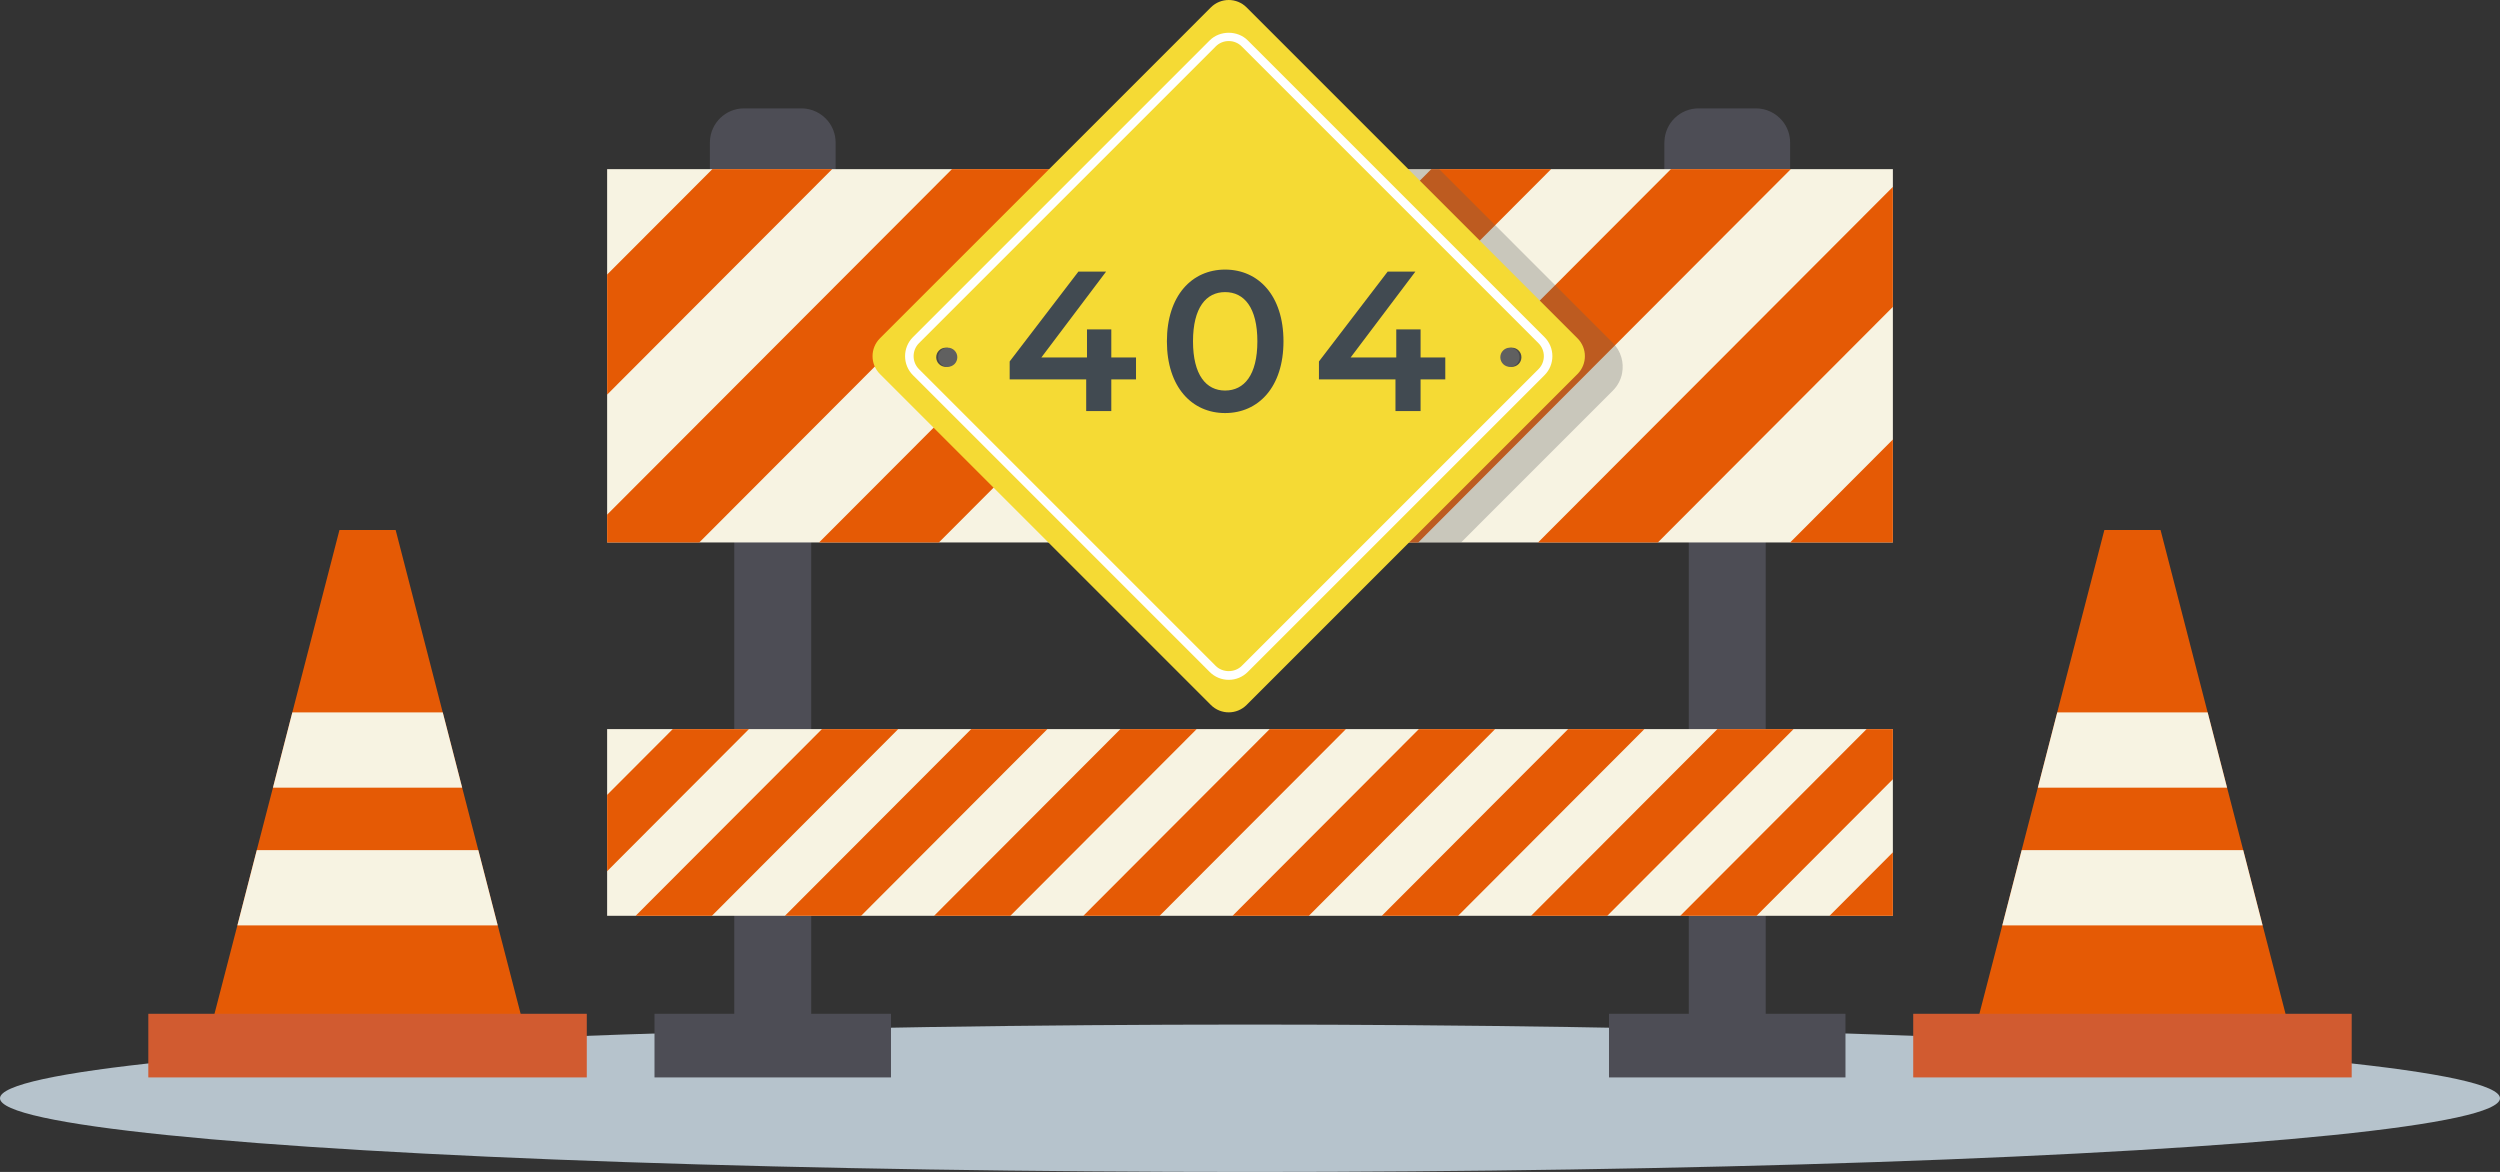 <?xml version="1.0" encoding="utf-8"?>
<!-- Generator: Adobe Illustrator 26.3.1, SVG Export Plug-In . SVG Version: 6.00 Build 0)  -->
<svg version="1.1" xmlns="http://www.w3.org/2000/svg" xmlns:xlink="http://www.w3.org/1999/xlink" x="0px" y="0px" width="1000px"
	 height="468.765px" viewBox="0 0 1000 468.765" enable-background="new 0 0 1000 468.765" xml:space="preserve">
<rect x="0" y="0" width="1000" height="468.765" fill="#333333" stroke="none"/>
<g id="BACKGROUND">
</g>
<g id="OBJECTS">
	<g>
		<ellipse fill="#B6C3CC" cx="500" cy="439.309" rx="500" ry="29.478"/>
	</g>
	<g>
		<g>
			<path fill="#4D4D55" d="M334.248,57.04v12.352h-50.301V57.04c0-0.179,0-0.357,0.03-0.535c0.268-7.322,6.28-13.156,13.662-13.156
				h22.948c4.197,0,7.977,1.935,10.507,4.941C333.058,50.641,334.248,53.706,334.248,57.04z"/>
			<rect x="293.709" y="67.666" fill="#4D4D55" width="30.776" height="338.002"/>
			<rect x="261.802" y="405.519" fill="#4D4D55" width="94.59" height="25.448"/>
		</g>
		<g>
			<path fill="#4D4D55" d="M716.048,57.04v12.352h-50.301V57.04c0-0.179,0-0.357,0.03-0.535c0.268-7.322,6.28-13.156,13.662-13.156
				h22.948c4.197,0,7.977,1.935,10.507,4.941C714.858,50.641,716.048,53.706,716.048,57.04z"/>
			<rect x="675.509" y="67.666" fill="#4D4D55" width="30.776" height="338.002"/>
			<rect x="643.602" y="405.519" fill="#4D4D55" width="94.591" height="25.448"/>
		</g>
	</g>
	<g>
		<rect x="242.85" y="291.641" fill="#F7F3E2" width="514.295" height="74.678"/>
		<polygon fill="#E55A05" points="299.58,291.641 242.85,348.49 242.85,317.953 269.102,291.641 		"/>
		<polygon fill="#E55A05" points="359.287,291.641 284.758,366.32 254.249,366.32 328.779,291.641 		"/>
		<polygon fill="#E55A05" points="418.964,291.641 344.435,366.32 313.956,366.32 388.486,291.641 		"/>
		<polygon fill="#E55A05" points="478.671,291.641 404.142,366.32 373.634,366.32 448.163,291.641 		"/>
		<polygon fill="#E55A05" points="538.378,291.641 463.849,366.32 433.34,366.32 507.87,291.641 		"/>
		<polygon fill="#E55A05" points="598.055,291.641 523.526,366.32 493.018,366.32 567.547,291.641 		"/>
		<polygon fill="#E55A05" points="657.762,291.641 583.233,366.32 552.725,366.32 627.254,291.641 		"/>
		<polygon fill="#E55A05" points="717.439,291.641 642.91,366.32 612.431,366.32 686.961,291.641 		"/>
		<polygon fill="#E55A05" points="757.145,291.641 757.145,311.702 702.617,366.32 672.109,366.32 746.638,291.641 		"/>
		<polygon fill="#E55A05" points="757.145,340.931 757.145,366.32 731.815,366.32 		"/>
	</g>
	<g>
		<rect x="242.855" y="67.659" fill="#F7F3E2" width="514.297" height="149.325"/>
		<polygon fill="#E55A05" points="332.857,67.666 242.85,157.851 242.85,109.812 284.936,67.666 		"/>
		<polygon fill="#E55A05" points="428.727,67.666 279.698,216.993 242.85,216.993 242.85,205.861 380.777,67.666 		"/>
		<polygon fill="#E55A05" points="524.568,67.666 375.539,216.993 327.618,216.993 476.647,67.666 		"/>
		<polygon fill="#E55A05" points="620.438,67.666 471.409,216.993 423.488,216.993 572.518,67.666 		"/>
		<polygon fill="#E55A05" points="716.308,67.666 567.279,216.993 519.329,216.993 668.358,67.666 		"/>
		<polygon fill="#E55A05" points="757.145,74.75 757.145,122.759 663.12,216.993 615.2,216.993 		"/>
		<polygon fill="#E55A05" points="757.145,175.799 757.145,216.993 716.04,216.993 		"/>
	</g>
	<path opacity="0.3" fill="#606060" d="M648.834,149.307c-0.474,2.54-1.744,5.016-3.724,6.974l-60.682,60.703h-84.425V67.659h75.664
		l69.443,69.464C648.425,140.438,649.652,145.024,648.834,149.307z"/>
	<g>
		<path fill="#F5DA34" d="M633.958,142.458c0,2.593-0.988,5.186-2.964,7.162L498.638,281.976c-3.952,3.952-10.348,3.952-14.3,0
			L351.981,149.62c-3.952-3.952-3.952-10.348,0-14.3L453.49,33.836l30.848-30.872c3.952-3.952,10.348-3.952,14.3,0L630.994,135.32
			C632.97,137.296,633.958,139.889,633.958,142.458z"/>
		<g>
			<g>
				<path fill="#414A51" d="M454.404,151.753h-9.884v12.674h-10.044v-12.674h-30.609v-7.174l27.501-35.95h11.08l-25.907,34.356
					h18.254v-11.239h9.725v11.239h9.884V151.753z"/>
				<path fill="#414A51" d="M466.759,136.528c0-18.334,10.044-28.696,23.276-28.696c13.312,0,23.356,10.363,23.356,28.696
					c0,18.334-10.044,28.696-23.356,28.696C476.803,165.225,466.759,154.862,466.759,136.528z M502.948,136.528
					c0-13.471-5.261-19.688-12.914-19.688c-7.573,0-12.833,6.217-12.833,19.688c0,13.472,5.261,19.689,12.833,19.689
					C497.687,156.217,502.948,150,502.948,136.528z"/>
				<path fill="#414A51" d="M578.115,151.753h-9.884v12.674h-10.044v-12.674h-30.609v-7.174l27.501-35.95h11.08l-25.906,34.356
					h18.254v-11.239h9.725v11.239h9.884V151.753z"/>
			</g>
		</g>
		<g>
			<path fill="#494947" d="M378.318,146.742c-2.119,0-3.838-1.718-3.838-3.838c0-2.119,1.718-3.838,3.838-3.838
				s3.837,1.718,3.837,3.838C382.155,145.023,380.437,146.742,378.318,146.742z"/>
			<path fill="#606060" d="M379.09,146.742c-2.119,0-3.837-1.718-3.837-3.838c0-2.119,1.718-3.838,3.837-3.838
				c2.119,0,3.838,1.718,3.838,3.838C382.928,145.023,381.209,146.742,379.09,146.742z"/>
		</g>
		<g>
			<path fill="#494947" d="M604.735,139.066c2.119,0,3.837,1.718,3.837,3.838c0,2.119-1.718,3.838-3.837,3.838
				c-2.119,0-3.838-1.718-3.838-3.838C600.898,140.784,602.616,139.066,604.735,139.066z"/>
			<circle fill="#606060" cx="603.963" cy="142.904" r="3.838"/>
		</g>
		<g>
			<path fill="#FFFFFF" d="M491.489,271.931c-2.875,0-5.579-1.119-7.614-3.153L365.177,150.079c-4.195-4.197-4.195-11.027,0-15.224
				L483.876,16.157c4.069-4.069,11.162-4.069,15.224,0l118.702,118.698c2.031,2.034,3.151,4.737,3.151,7.61
				c0,2.876-1.12,5.579-3.151,7.614L499.1,268.777C497.069,270.812,494.364,271.931,491.489,271.931z M491.489,16.418
				c-1.964,0-3.812,0.764-5.199,2.153L367.592,137.269c-2.865,2.866-2.865,7.529,0,10.395L486.29,266.363
				c2.775,2.778,7.62,2.778,10.395,0l118.702-118.698c1.387-1.389,2.151-3.235,2.151-5.199c0-1.963-0.764-3.807-2.151-5.196
				L496.685,18.571C495.298,17.182,493.454,16.418,491.489,16.418z"/>
		</g>
	</g>
	<g>
		<g>
			<g>
				<polygon fill="#E55A05" points="914.247,405.659 791.721,405.659 800.913,370.163 808.662,340.048 815.141,315.057 
					822.891,284.964 841.747,211.991 864.22,211.991 883.056,284.964 890.826,315.057 897.284,340.048 905.055,370.163 				"/>
				<polygon fill="#F7F3E2" points="890.822,315.062 815.139,315.062 822.895,284.958 883.066,284.958 				"/>
				<polygon fill="#F7F3E2" points="905.047,370.161 800.914,370.161 808.67,340.057 897.291,340.057 				"/>
			</g>
			<rect x="765.287" y="405.519" fill="#D15B30" width="175.387" height="25.448"/>
		</g>
		<g>
			<g>
				<polygon fill="#E55A05" points="208.286,405.659 85.76,405.659 94.952,370.163 102.701,340.048 109.181,315.057 116.93,284.964 
					135.787,211.991 158.26,211.991 177.095,284.964 184.866,315.057 191.323,340.048 199.094,370.163 				"/>
				<polygon fill="#F7F3E2" points="184.861,315.062 109.178,315.062 116.934,284.958 177.105,284.958 				"/>
				<polygon fill="#F7F3E2" points="199.086,370.161 94.953,370.161 102.709,340.057 191.33,340.057 				"/>
			</g>
			<rect x="59.326" y="405.519" fill="#D15B30" width="175.387" height="25.448"/>
		</g>
	</g>
</g>
<g id="DESIGNED_BY_FREEPIK">
</g>
</svg>
